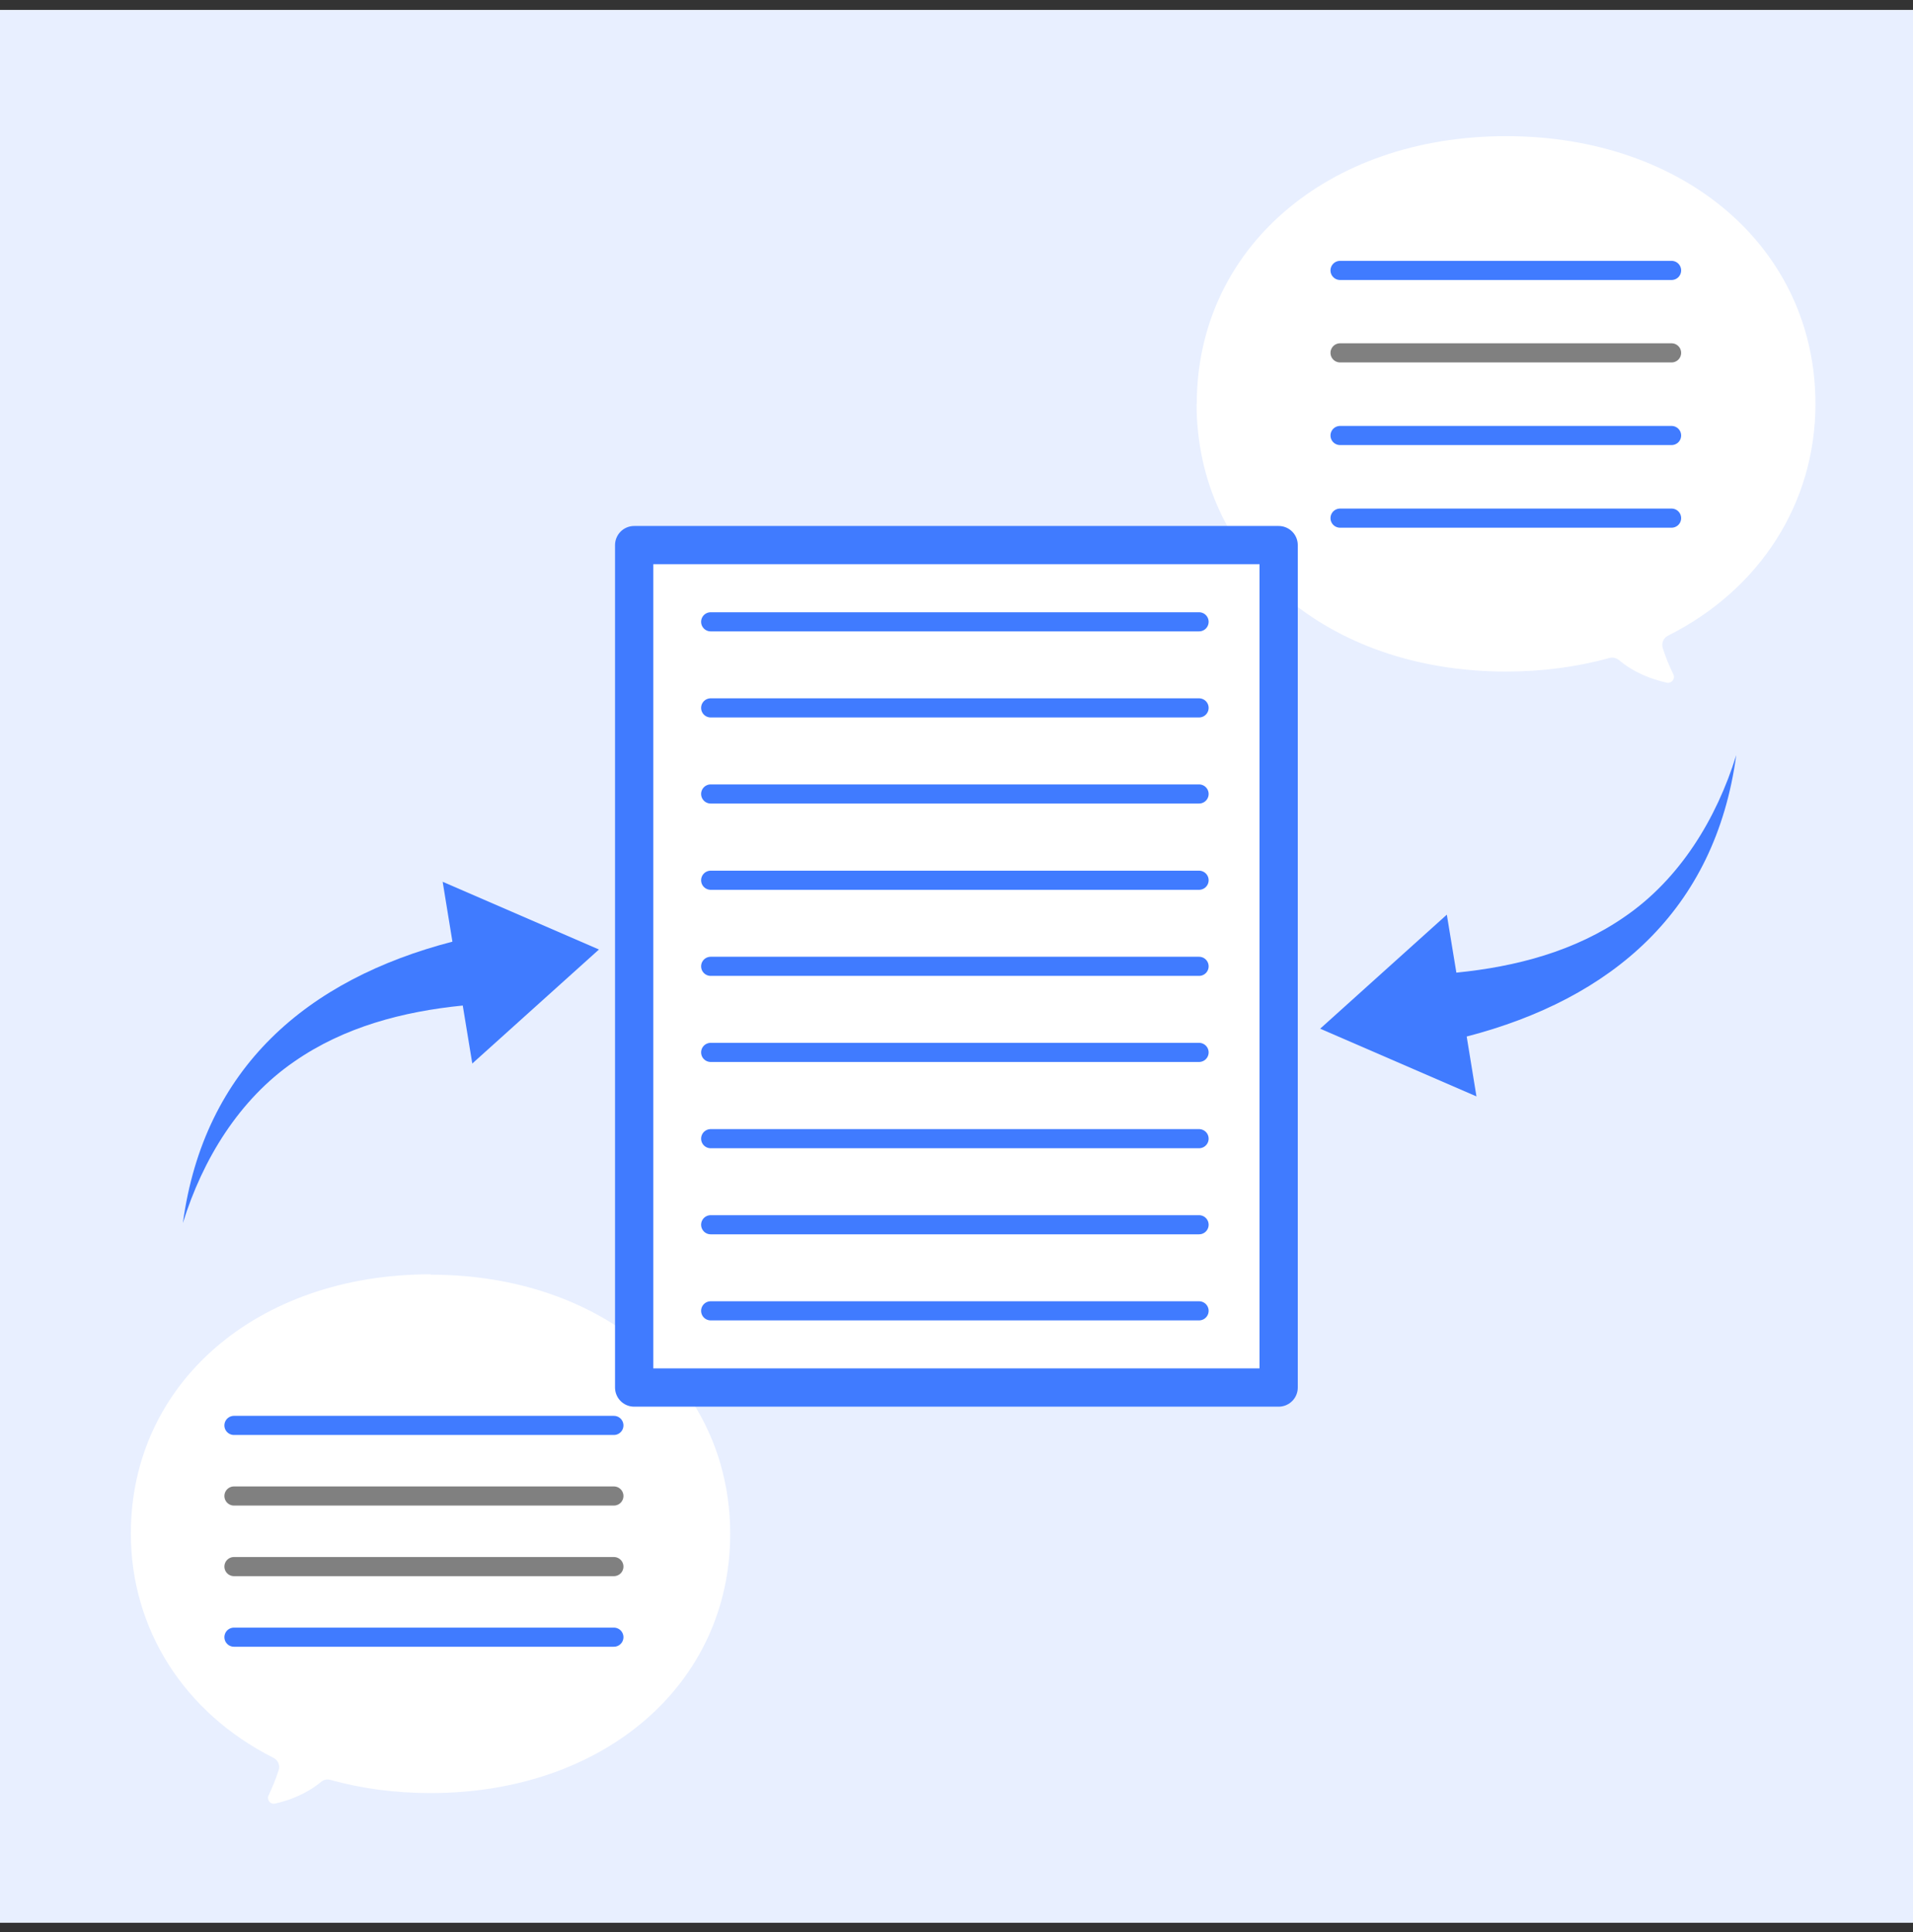 <svg width="100" height="101" viewBox="0 0 100 101" fill="none" xmlns="http://www.w3.org/2000/svg">
<rect x="0" y="0" width="100" height="101" fill="#333333" stroke="none"/>
<g clip-path="url(#clip0_82_504)">
<path d="M100 0.517H0V100.517H100V0.517Z" fill="#E8EFFF"/>
<path d="M62.55 21.107C62.55 29.217 69.35 35.107 78.72 35.107C80.62 35.107 82.44 34.867 84.13 34.397C84.3 34.347 84.49 34.397 84.63 34.507C85.41 35.167 86.33 35.507 87.12 35.687C87.38 35.747 87.59 35.477 87.47 35.247C87.27 34.837 87.08 34.387 86.92 33.887C86.84 33.627 86.95 33.347 87.2 33.227C92.02 30.807 94.9 26.277 94.9 21.117C94.9 13.007 88.1 7.117 78.73 7.117C69.36 7.117 62.56 13.007 62.56 21.117L62.55 21.107Z" fill="white"/>
<path d="M70.05 14.137H87.38" stroke="#407BFF" stroke-linecap="round" stroke-linejoin="round"/>
<path d="M70.05 18.447H87.38" stroke="#808080" stroke-linecap="round" stroke-linejoin="round"/>
<path d="M70.05 22.767H87.38" stroke="#407BFF" stroke-linecap="round" stroke-linejoin="round"/>
<path d="M70.05 27.087H87.38" stroke="#407BFF" stroke-linecap="round" stroke-linejoin="round"/>
<path d="M22.5 66.617C13.43 66.617 6.84 72.317 6.84 80.167C6.84 85.167 9.63 89.547 14.3 91.897C14.53 92.017 14.65 92.287 14.57 92.537C14.41 93.017 14.23 93.457 14.04 93.857C13.93 94.087 14.13 94.347 14.38 94.287C15.14 94.117 16.03 93.777 16.79 93.147C16.92 93.037 17.1 92.997 17.27 93.047C18.91 93.507 20.67 93.737 22.51 93.737C31.58 93.737 38.17 88.037 38.17 80.187C38.17 72.337 31.58 66.637 22.51 66.637L22.5 66.617Z" fill="white"/>
<path d="M12.23 74.517H32.09" stroke="#407BFF" stroke-linecap="round" stroke-linejoin="round"/>
<path d="M12.23 78.207H32.09" stroke="#808080" stroke-linecap="round" stroke-linejoin="round"/>
<path d="M12.23 81.897H32.09" stroke="#808080" stroke-linecap="round" stroke-linejoin="round"/>
<path d="M12.23 85.587H32.09" stroke="#407BFF" stroke-linecap="round" stroke-linejoin="round"/>
<path d="M24.69 55.607L24.19 52.567C21.07 52.877 17.98 53.687 15.38 55.497C12.51 57.467 10.59 60.607 9.56 63.937C10.66 55.807 16.07 51.197 23.65 49.227L23.14 46.097L31.31 49.637L24.69 55.597V55.607Z" fill="#407BFF"/>
<path d="M75.63 47.807L76.13 50.847C79.25 50.537 82.34 49.727 84.94 47.917C87.81 45.947 89.73 42.807 90.76 39.477C89.66 47.607 84.25 52.217 76.67 54.187L77.18 57.317L69.01 53.777L75.63 47.817V47.807Z" fill="#407BFF"/>
<path d="M66.84 28.497H33.15V72.537H66.84V28.497Z" fill="white" stroke="#407BFF" stroke-width="2" stroke-linecap="round" stroke-linejoin="round"/>
<path d="M37.15 32.507H62.68" stroke="#407BFF" stroke-linecap="round" stroke-linejoin="round"/>
<path d="M37.15 37.007H62.68" stroke="#407BFF" stroke-linecap="round" stroke-linejoin="round"/>
<path d="M37.15 41.507H62.68" stroke="#407BFF" stroke-linecap="round" stroke-linejoin="round"/>
<path d="M37.15 46.017H62.68" stroke="#407BFF" stroke-linecap="round" stroke-linejoin="round"/>
<path d="M37.15 50.517H62.68" stroke="#407BFF" stroke-linecap="round" stroke-linejoin="round"/>
<path d="M37.15 55.017H62.68" stroke="#407BFF" stroke-linecap="round" stroke-linejoin="round"/>
<path d="M37.15 59.527H62.68" stroke="#407BFF" stroke-linecap="round" stroke-linejoin="round"/>
<path d="M37.15 64.027H62.68" stroke="#407BFF" stroke-linecap="round" stroke-linejoin="round"/>
<path d="M37.15 68.527H62.68" stroke="#407BFF" stroke-linecap="round" stroke-linejoin="round"/>
</g>
<defs>
<clipPath id="clip0_82_504">
<rect width="100" height="100" fill="white" transform="translate(0 0.517)"/>
</clipPath>
</defs>
</svg>

